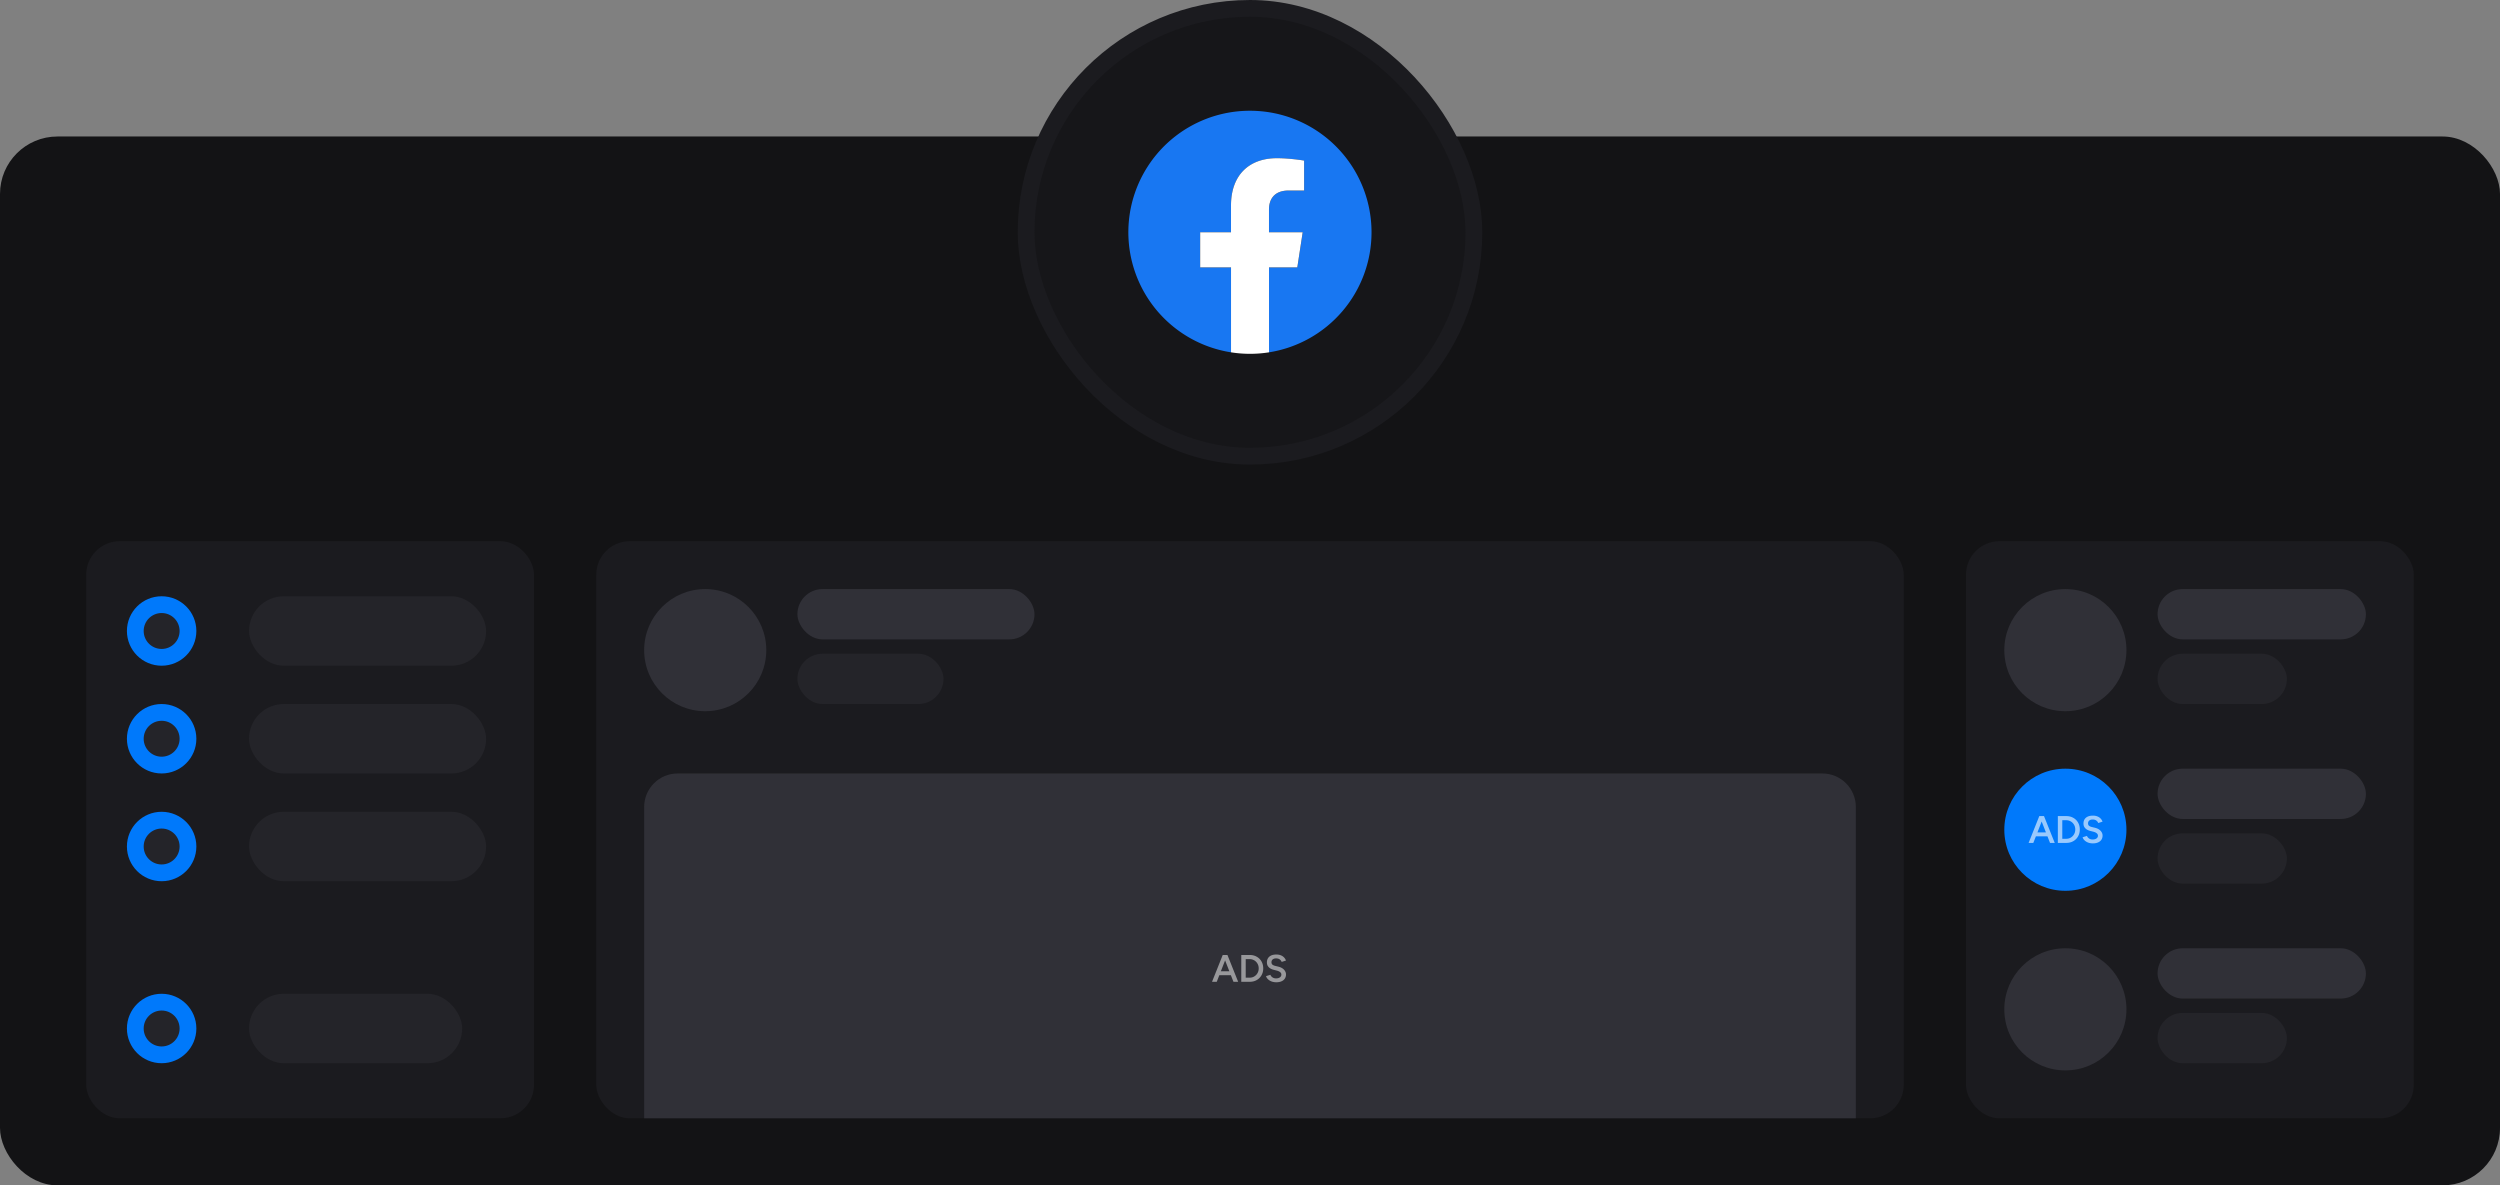 <svg width="1044" height="495" fill="none" xmlns="http://www.w3.org/2000/svg"><rect width="100%" height="100%" fill="#808080" stroke="none"/><rect y="57" width="1044" height="438" rx="24" fill="#131315"/><rect x="428.5" y="3.5" width="187" height="187" rx="93.5" fill="#161619"/><rect x="428.5" y="3.5" width="187" height="187" rx="93.5" stroke="#1B1B1F" stroke-width="7"/><path d="M572.75 97A50.751 50.751 0 00522 46.25a50.75 50.75 0 00-7.931 100.884v-35.467h-12.876V97h12.883V85.82c0-12.716 7.576-19.748 19.169-19.748 5.553 0 11.361.993 11.361.993v12.492h-6.402c-6.308 0-8.265 3.915-8.265 7.924V97h14.072l-2.247 14.667h-11.832v35.467A50.757 50.757 0 00572.75 97z" fill="#1877F2"/><path d="M541.755 111.667L544.003 97H529.93v-9.52c0-4.008 1.958-7.924 8.265-7.924h6.402V67.058s-5.807-.994-11.361-.994c-11.6 0-19.169 7.033-19.169 19.75V97h-12.876v14.667h12.884v35.467a51.022 51.022 0 0015.863 0v-35.467h11.817z" fill="#fff"/><rect x="821" y="226" width="187" height="241" rx="14" fill="#1B1B1F"/><circle cx="862.5" cy="271.5" r="25.5" fill="#303037"/><rect x="901" y="246" width="87" height="21" rx="10.5" fill="#303037"/><rect x="901" y="273" width="54" height="21" rx="10.5" fill="#242429"/><circle cx="862.5" cy="421.5" r="25.5" fill="#303037"/><rect x="901" y="396" width="87" height="21" rx="10.5" fill="#303037"/><rect x="901" y="423" width="54" height="21" rx="10.5" fill="#242429"/><circle cx="862.5" cy="346.5" r="25.5" fill="#0079FB"/><path opacity=".6" d="M873.999 352.192a5.92 5.92 0 01-1.616-.208 4.708 4.708 0 01-1.28-.576 4.263 4.263 0 01-.912-.816 2.955 2.955 0 01-.496-.96l1.824-.56c.139.395.411.741.816 1.04.406.299.907.453 1.504.464.694 0 1.243-.144 1.648-.432.406-.288.608-.667.608-1.136 0-.427-.17-.773-.512-1.04-.341-.277-.8-.491-1.376-.64l-1.376-.352a5.182 5.182 0 01-1.424-.608 3.1 3.1 0 01-.992-1.008c-.234-.405-.352-.885-.352-1.44 0-1.045.342-1.856 1.024-2.432.683-.587 1.659-.88 2.928-.88.715 0 1.339.112 1.872.336a3.54 3.54 0 011.344.896c.352.373.614.8.784 1.28l-1.792.576a2.223 2.223 0 00-.832-1.056c-.394-.277-.885-.416-1.472-.416-.608 0-1.088.144-1.44.432-.341.288-.512.688-.512 1.2 0 .416.134.741.4.976.278.224.651.395 1.12.512l1.376.336c1.003.245 1.782.667 2.336 1.264.555.597.832 1.259.832 1.984 0 .64-.154 1.205-.464 1.696-.309.491-.768.875-1.376 1.152-.597.277-1.328.416-2.192.416zM862.875 352v-1.728a3.77 3.77 0 001.472-.288 3.782 3.782 0 002-2.064c.192-.469.288-.976.288-1.52s-.096-1.051-.288-1.52a3.83 3.83 0 00-.8-1.232 3.57 3.57 0 00-1.2-.816 3.592 3.592 0 00-1.472-.304V340.8c1.099 0 2.07.24 2.912.72a5.061 5.061 0 012 1.968c.491.843.736 1.813.736 2.912 0 1.088-.245 2.053-.736 2.896a5.174 5.174 0 01-2 1.984c-.842.48-1.813.72-2.912.72zm-2.32 0v-1.728h2.32V352h-2.32zm-1.2 0v-11.2h1.856V352h-1.856zm1.2-9.472V340.8h2.32v1.728h-2.32zM856.089 352l-4.368-11.2h1.856l4.48 11.2h-1.968zm-8.944 0l4.464-11.2h1.872l-4.368 11.2h-1.968zm2.096-2.752V347.6h6.704v1.648h-6.704z" fill="#fff"/><rect x="901" y="321" width="87" height="21" rx="10.5" fill="#303037"/><rect x="901" y="348" width="54" height="21" rx="10.5" fill="#242429"/><rect x="249" y="226" width="546" height="241" rx="14" fill="#1B1B1F"/><path d="M269 337c0-7.732 6.268-14 14-14h478c7.732 0 14 6.268 14 14v130H269V337z" fill="#303037"/><path opacity=".5" d="M532.999 410.192a5.92 5.92 0 01-1.616-.208 4.708 4.708 0 01-1.28-.576 4.263 4.263 0 01-.912-.816 2.955 2.955 0 01-.496-.96l1.824-.56c.139.395.411.741.816 1.04.406.299.907.453 1.504.464.694 0 1.243-.144 1.648-.432.406-.288.608-.667.608-1.136 0-.427-.17-.773-.512-1.04-.341-.277-.8-.491-1.376-.64l-1.376-.352a5.182 5.182 0 01-1.424-.608 3.1 3.1 0 01-.992-1.008c-.234-.405-.352-.885-.352-1.44 0-1.045.342-1.856 1.024-2.432.683-.587 1.659-.88 2.928-.88.715 0 1.339.112 1.872.336a3.54 3.54 0 011.344.896c.352.373.614.8.784 1.28l-1.792.576a2.223 2.223 0 00-.832-1.056c-.394-.277-.885-.416-1.472-.416-.608 0-1.088.144-1.44.432-.341.288-.512.688-.512 1.2 0 .416.134.741.4.976.278.224.651.395 1.12.512l1.376.336c1.003.245 1.782.667 2.336 1.264.555.597.832 1.259.832 1.984 0 .64-.154 1.205-.464 1.696-.309.491-.768.875-1.376 1.152-.597.277-1.328.416-2.192.416zM521.875 410v-1.728a3.77 3.77 0 001.472-.288 3.782 3.782 0 002-2.064c.192-.469.288-.976.288-1.52s-.096-1.051-.288-1.52a3.83 3.83 0 00-.8-1.232 3.57 3.57 0 00-1.2-.816 3.592 3.592 0 00-1.472-.304V398.8c1.099 0 2.07.24 2.912.72a5.061 5.061 0 012 1.968c.491.843.736 1.813.736 2.912 0 1.088-.245 2.053-.736 2.896a5.174 5.174 0 01-2 1.984c-.842.48-1.813.72-2.912.72zm-2.32 0v-1.728h2.32V410h-2.32zm-1.2 0v-11.2h1.856V410h-1.856zm1.2-9.472V398.8h2.32v1.728h-2.32zM515.089 410l-4.368-11.2h1.856l4.48 11.2h-1.968zm-8.944 0l4.464-11.2h1.872l-4.368 11.2h-1.968zm2.096-2.752V405.6h6.704v1.648h-6.704z" fill="#fff"/><circle cx="294.5" cy="271.5" r="25.5" fill="#303037"/><rect x="333" y="246" width="99" height="21" rx="10.5" fill="#303037"/><rect x="333" y="273" width="61" height="21" rx="10.5" fill="#242429"/><rect x="36" y="226" width="187" height="241" rx="14" fill="#1B1B1F"/><circle cx="67.5" cy="263.5" r="11" fill="#242429" stroke="#0079FB" stroke-width="7"/><rect x="104" y="249" width="99" height="29" rx="14.5" fill="#242429"/><circle cx="67.5" cy="308.5" r="11" fill="#242429" stroke="#0079FB" stroke-width="7"/><rect x="104" y="294" width="99" height="29" rx="14.5" fill="#242429"/><circle cx="67.5" cy="353.5" r="11" fill="#242429" stroke="#0079FB" stroke-width="7"/><rect x="104" y="339" width="99" height="29" rx="14.5" fill="#242429"/><circle cx="67.5" cy="429.5" r="11" fill="#242429" stroke="#0079FB" stroke-width="7"/><rect x="104" y="415" width="89" height="29" rx="14.5" fill="#242429"/></svg>